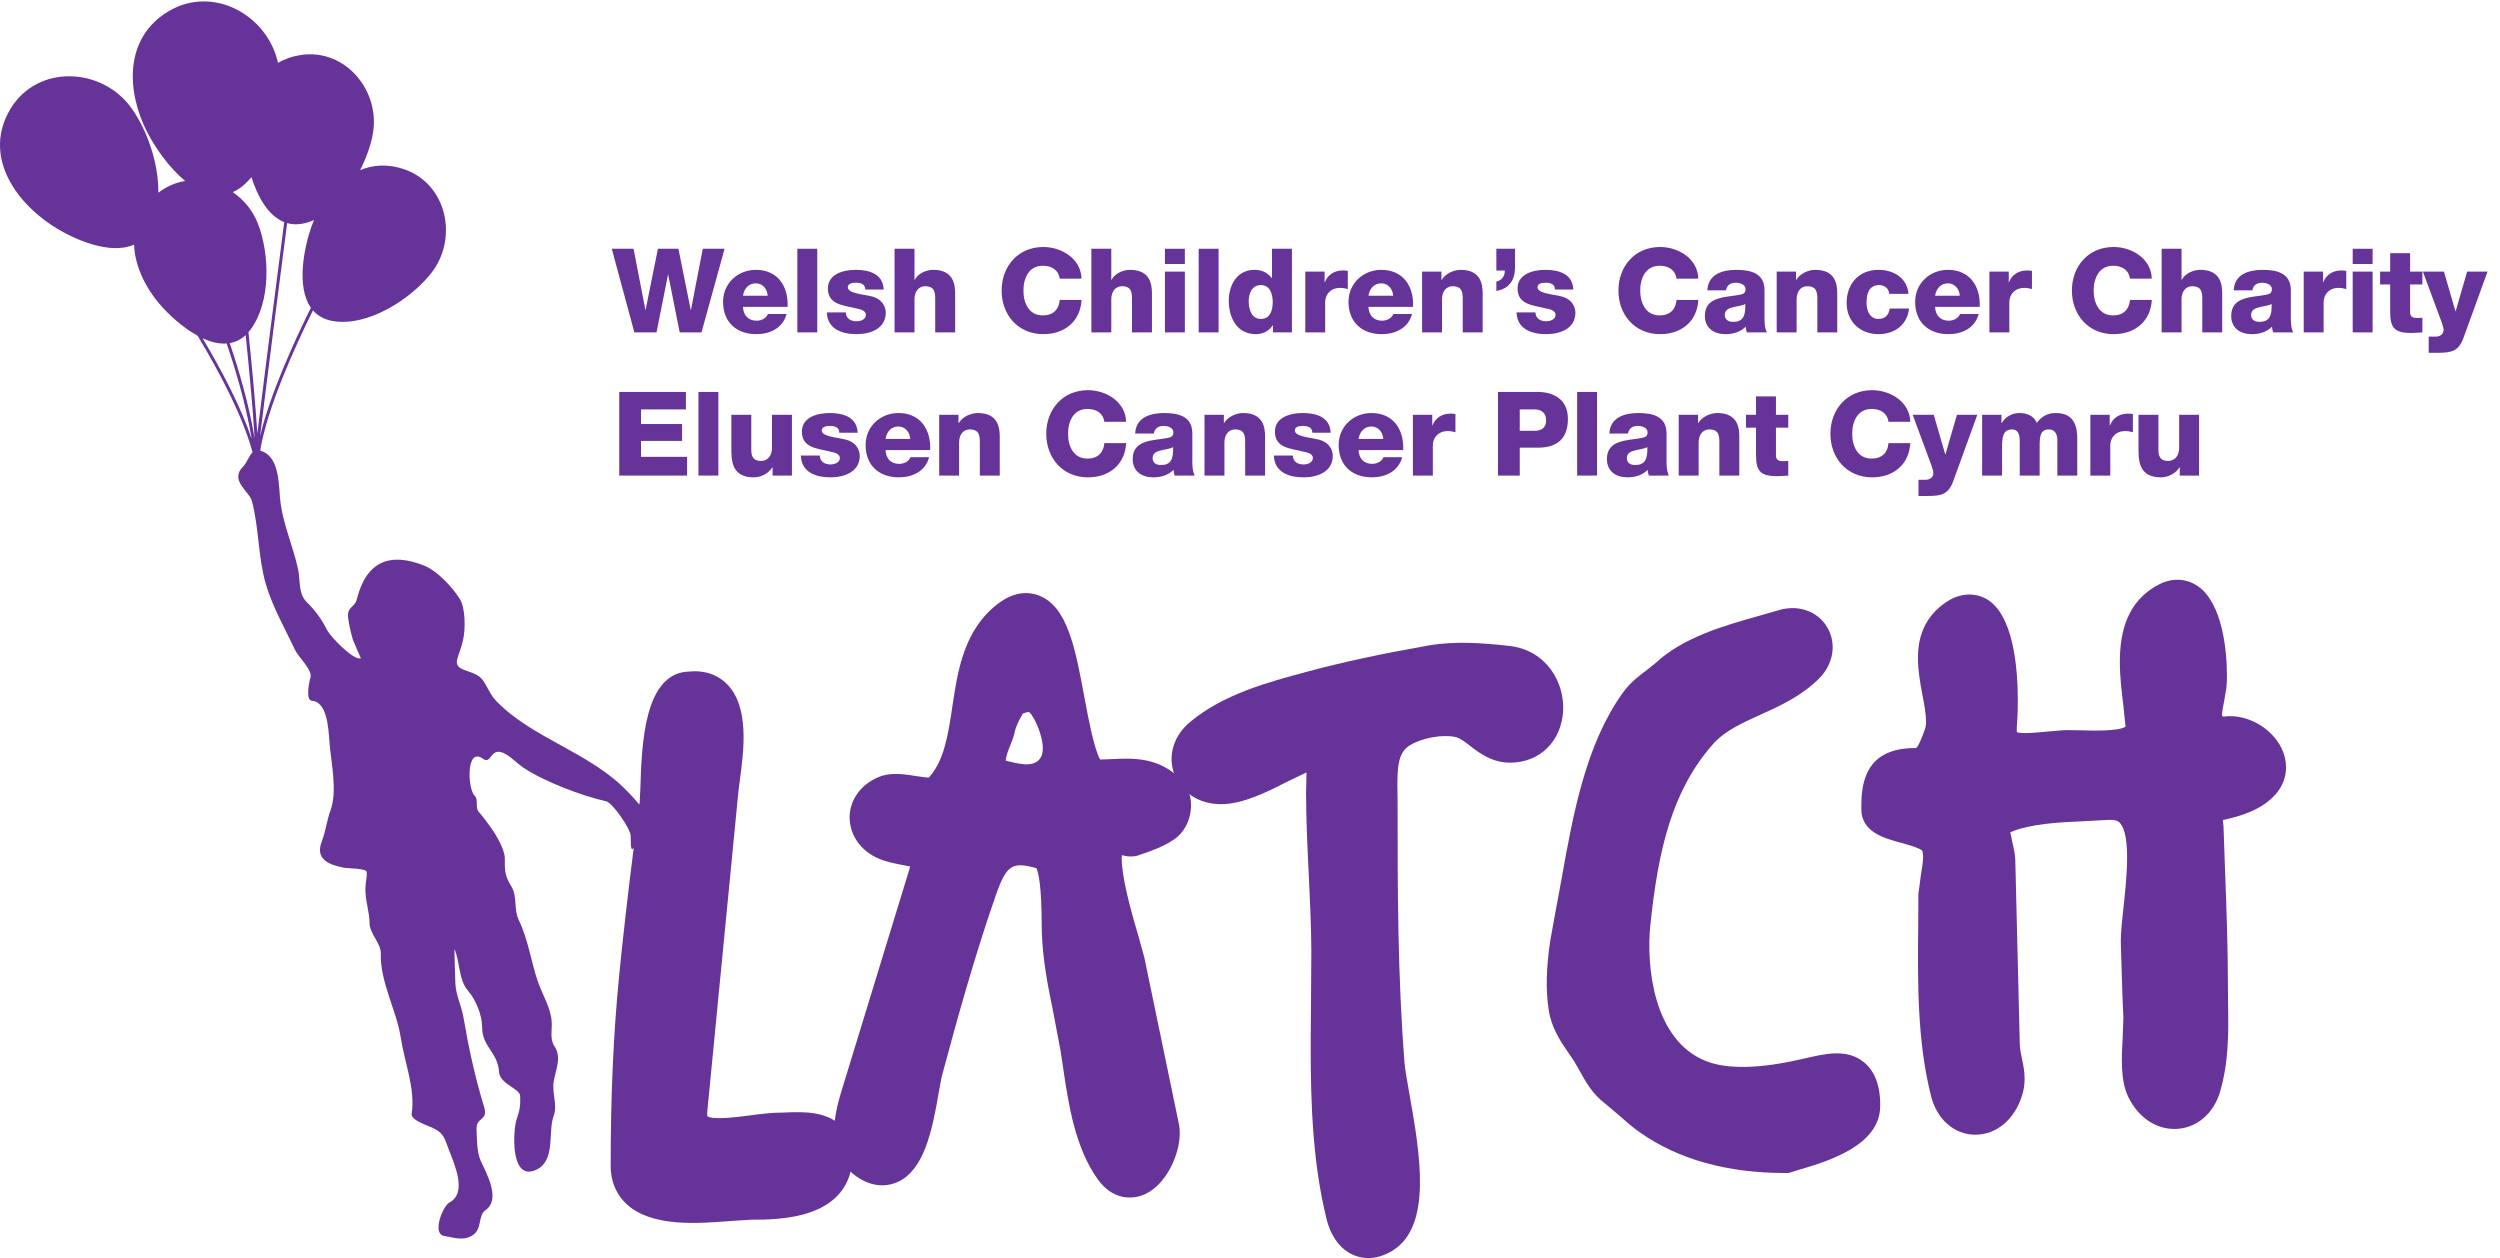 <?xml version="1.0" encoding="UTF-8"?>
<svg xmlns="http://www.w3.org/2000/svg" clip-rule="evenodd" fill-rule="evenodd" stroke-linejoin="round" stroke-miterlimit="2" viewBox="0 0 155 78">
  <g fill="#639" fill-rule="nonzero" transform="scale(.3)">
    <path d="m144.976 68.696h-4.504l-2.372-11.911h-.049l-2.372 11.911h-4.576l-4.671-17.285h4.503l2.444 12.637h.048l2.543-12.637h4.237l2.543 12.637h.048l2.445-12.637h4.503z"></path>
    <path d="m158.659 61.119c-.074-1.405-1.066-2.567-2.447-2.567-1.451 0-2.42 1.042-2.663 2.567zm-5.11 2.299c.074 1.719 1.067 2.857 2.81 2.857.991 0 1.96-.46 2.348-1.38h3.849c-.75 2.907-3.438 4.165-6.246 4.165-4.092 0-6.876-2.47-6.876-6.683 0-3.849 3.075-6.609 6.778-6.609 4.503 0 6.754 3.39 6.562 7.65z"></path>
    <path d="m164.783 51.411h4.117v17.285h-4.117z"></path>
    <path d="m174.806 64.557c0 .629.266 1.089.678 1.404.387.291.943.436 1.526.436.798 0 1.936-.338 1.936-1.332 0-.969-1.282-1.163-2.011-1.332-2.59-.653-5.834-.726-5.834-4.115 0-3.026 3.27-3.85 5.738-3.85 2.76 0 5.642.799 5.786 4.067h-3.799c0-.532-.196-.872-.534-1.09-.339-.217-.798-.314-1.308-.314-.676 0-1.766.073-1.766.944 0 1.187 2.759 1.405 4.647 1.816 2.545.509 3.196 2.349 3.196 3.39 0 3.365-3.196 4.479-6.028 4.479-2.978 0-6.028-.993-6.149-4.503z"></path>
    <path d="m184.876 51.411h4.119v6.44h.047c.63-1.284 2.324-2.083 3.825-2.083 4.189 0 4.529 3.051 4.529 4.867v8.061h-4.117v-6.077c0-1.719.193-3.461-2.057-3.461-1.55 0-2.227 1.307-2.227 2.687v6.851h-4.119z"></path>
    <path d="m219.012 57.585c-.239-1.745-1.596-2.664-3.485-2.664-2.906 0-4.019 2.566-4.019 5.132s1.113 5.133 4.019 5.133c2.105 0 3.317-1.21 3.485-3.195h4.504c-.241 4.454-3.511 7.069-7.891 7.069-5.229 0-8.62-3.995-8.62-9.007s3.391-9.006 8.62-9.006c3.728 0 7.771 2.372 7.891 6.538z"></path>
    <path d="m225.55 51.411h4.117v6.44h.047c.629-1.284 2.325-2.083 3.826-2.083 4.188 0 4.528 3.051 4.528 4.867v8.061h-4.117v-6.077c0-1.719.193-3.461-2.058-3.461-1.55 0-2.226 1.307-2.226 2.687v6.851h-4.117z"></path>
    <path d="m240.753 56.131h4.115v12.565h-4.115zm4.115-1.572h-4.115v-3.148h4.115z"></path>
    <path d="m247.726 51.411h4.115v17.285h-4.115z"></path>
    <path d="m258.065 62.282c0 1.717.628 3.63 2.516 3.63 2.01 0 2.447-1.913 2.447-3.51 0-1.816-.656-3.487-2.447-3.487-1.888 0-2.516 1.768-2.516 3.367zm8.932 6.414h-3.922v-1.452h-.047c-.8 1.186-2.011 1.816-3.466 1.816-3.944 0-5.614-3.389-5.614-6.924 0-3.269 1.74-6.368 5.303-6.368 1.548 0 2.733.581 3.584 1.719h.045v-6.076h4.117z"></path>
    <path d="m269.757 56.131h3.994v2.204h.049c.605-1.599 2.01-2.445 3.775-2.445.319 0 .656.025.971.096v3.752c-.533-.144-1.018-.241-1.574-.241-2.034 0-3.1 1.403-3.1 2.978v6.221h-4.115z"></path>
    <path d="m287.919 61.119c-.072-1.405-1.066-2.567-2.447-2.567-1.451 0-2.418 1.042-2.662 2.567zm-5.109 2.299c.074 1.719 1.066 2.857 2.81 2.857.99 0 1.959-.46 2.348-1.38h3.847c-.748 2.907-3.437 4.165-6.244 4.165-4.092 0-6.877-2.47-6.877-6.683 0-3.849 3.077-6.609 6.778-6.609 4.504 0 6.757 3.39 6.562 7.65z"></path>
    <path d="m293.899 56.131h3.995v1.72h.048c.75-1.284 2.446-2.083 3.946-2.083 4.189 0 4.527 3.051 4.527 4.867v8.061h-4.115v-6.077c0-1.719.193-3.461-2.059-3.461-1.549 0-2.228 1.307-2.228 2.687v6.851h-4.114z"></path>
    <path d="m309.247 51.411h3.852v4.018c-.026 2.422-1.213 4.262-3.852 4.696v-1.936c1.066-.193 1.816-1.162 1.744-2.274h-1.744z"></path>
    <path d="m317.333 64.557c0 .629.268 1.089.678 1.404.388.291.945.436 1.527.436.799 0 1.938-.338 1.938-1.332 0-.969-1.286-1.163-2.01-1.332-2.592-.653-5.834-.726-5.834-4.115 0-3.026 3.265-3.85 5.736-3.85 2.758 0 5.641.799 5.785 4.067h-3.799c0-.532-.193-.872-.535-1.09-.338-.217-.797-.314-1.306-.314-.678 0-1.768.073-1.768.944 0 1.187 2.762 1.405 4.649 1.816 2.544.509 3.195 2.349 3.195 3.39 0 3.365-3.195 4.479-6.027 4.479-2.979 0-6.028-.993-6.149-4.503z"></path>
    <path d="m346.483 57.585c-.242-1.745-1.597-2.664-3.486-2.664-2.904 0-4.019 2.566-4.019 5.132s1.115 5.133 4.019 5.133c2.107 0 3.316-1.21 3.486-3.195h4.504c-.244 4.454-3.511 7.069-7.894 7.069-5.229 0-8.619-3.995-8.619-9.007s3.39-9.006 8.619-9.006c3.73 0 7.771 2.372 7.894 6.538z"></path>
    <path d="m358.177 66.517c1.961 0 2.615-1.113 2.517-3.704-.58.365-1.646.436-2.541.678-.922.218-1.695.605-1.695 1.598 0 1.016.799 1.428 1.719 1.428zm-5.326-6.512c.074-1.646.845-2.712 1.961-3.366 1.113-.629 2.564-.871 3.996-.871 2.976 0 5.857.653 5.857 4.213v5.496c0 1.065 0 2.227.484 3.219h-4.14c-.145-.385-.194-.775-.242-1.186-1.065 1.114-2.639 1.55-4.141 1.55-2.395 0-4.285-1.211-4.285-3.801 0-4.092 4.455-3.778 7.312-4.359.703-.144 1.09-.387 1.09-1.162 0-.943-1.139-1.307-1.984-1.307-1.141 0-1.865.509-2.059 1.574z"></path>
    <path d="m367.183 56.131h3.994v1.72h.049c.752-1.284 2.445-2.083 3.945-2.083 4.189 0 4.527 3.051 4.527 4.867v8.061h-4.115v-6.077c0-1.719.195-3.461-2.057-3.461-1.548 0-2.226 1.307-2.226 2.687v6.851h-4.117z"></path>
    <path d="m390.425 60.731c-.028-1.066-.969-1.816-2.01-1.816-2.301 0-2.662 1.962-2.662 3.704 0 1.623.701 3.293 2.443 3.293 1.43 0 2.157-.823 2.35-2.154h3.996c-.367 3.365-2.98 5.302-6.322 5.302-3.774 0-6.584-2.591-6.584-6.441 0-3.994 2.541-6.851 6.584-6.851 3.125 0 5.91 1.647 6.199 4.963z"></path>
    <path d="m405.022 61.119c-.072-1.405-1.066-2.567-2.445-2.567-1.451 0-2.42 1.042-2.662 2.567zm-5.107 2.299c.072 1.719 1.064 2.857 2.807 2.857.994 0 1.963-.46 2.349-1.38h3.85c-.752 2.907-3.438 4.165-6.246 4.165-4.092 0-6.877-2.47-6.877-6.683 0-3.849 3.076-6.609 6.779-6.609 4.504 0 6.754 3.39 6.563 7.65z"></path>
    <path d="m411.147 56.131h3.995v2.204h.048c.606-1.599 2.01-2.445 3.778-2.445.314 0 .652.025.969.096v3.752c-.534-.144-1.018-.241-1.575-.241-2.035 0-3.099 1.403-3.099 2.978v6.221h-4.116z"></path>
    <path d="m440.198 57.585c-.24-1.745-1.595-2.664-3.484-2.664-2.906 0-4.02 2.566-4.02 5.132s1.114 5.133 4.02 5.133c2.107 0 3.316-1.21 3.484-3.195h4.506c-.242 4.454-3.512 7.069-7.894 7.069-5.229 0-8.618-3.995-8.618-9.007s3.389-9.006 8.618-9.006c3.73 0 7.773 2.372 7.894 6.538z"></path>
    <path d="m446.737 51.411h4.116v6.44h.048c.629-1.284 2.325-2.083 3.825-2.083 4.189 0 4.527 3.051 4.527 4.867v8.061h-4.115v-6.077c0-1.719.193-3.461-2.059-3.461-1.549 0-2.226 1.307-2.226 2.687v6.851h-4.116z"></path>
    <path d="m466.952 66.517c1.961 0 2.615-1.113 2.518-3.704-.58.365-1.647.436-2.541.678-.922.218-1.696.605-1.696 1.598 0 1.016.799 1.428 1.719 1.428zm-5.328-6.512c.076-1.646.85-2.712 1.963-3.366 1.113-.629 2.566-.871 3.996-.871 2.977 0 5.857.653 5.857 4.213v5.496c0 1.065 0 2.227.485 3.219h-4.141c-.144-.385-.191-.775-.242-1.186-1.064 1.114-2.637 1.55-4.141 1.55-2.394 0-4.283-1.211-4.283-3.801 0-4.092 4.453-3.778 7.311-4.359.701-.144 1.09-.387 1.09-1.162 0-.943-1.137-1.307-1.985-1.307-1.138 0-1.865.509-2.057 1.574z"></path>
    <path d="m476.103 56.131h3.994v2.204h.05c.606-1.599 2.008-2.445 3.776-2.445.316 0 .654.025.971.096v3.752c-.536-.144-1.02-.241-1.577-.241-2.033 0-3.099 1.403-3.099 2.978v6.221h-4.115z"></path>
    <path d="m486.224 56.131h4.115v12.565h-4.115zm4.115-1.572h-4.115v-3.148h4.115z"></path>
    <path d="m500.628 58.795h-2.541v5.713c0 .993.578 1.21 1.476 1.21.338 0 .702-.047 1.065-.047v3.025c-.75.025-1.502.121-2.252.121-3.51 0-4.404-1.015-4.404-4.431v-5.591h-2.084v-2.664h2.084v-3.8h4.115v3.8h2.541z"></path>
    <path d="m509.126 69.811c-.994 2.759-2.471 3.098-5.254 3.098h-1.937v-3.341h1.429c.944 0 1.647-.533 1.647-1.404 0-.678-.799-2.615-1.041-3.293l-3.244-8.74h4.357l2.371 8.184h.051l2.371-8.184h4.213z"></path>
    <path d="m127.981 81.001h13.775v3.607h-9.273v3.027h8.474v3.486h-8.474v3.292h9.517v3.874h-14.019z"></path>
    <path d="m144.345 81.001h4.117v17.286h-4.117z"></path>
    <path d="m163.666 98.287h-3.995v-1.719h-.048c-.776 1.284-2.372 2.083-3.825 2.083-3.608 0-4.648-2.083-4.648-5.376v-7.553h4.115v7.288c0 1.67.727 2.252 2.033 2.252.897 0 2.252-.582 2.252-2.81v-6.73h4.116z"></path>
    <path d="m169.427 94.147c0 .63.268 1.089.68 1.405.387.29.943.434 1.525.434.797 0 1.935-.338 1.935-1.33 0-.969-1.282-1.163-2.009-1.332-2.592-.653-5.834-.727-5.834-4.117 0-3.025 3.266-3.848 5.737-3.848 2.761 0 5.64.799 5.788 4.067h-3.801c0-.533-.195-.872-.532-1.09-.34-.217-.801-.315-1.309-.315-.678 0-1.768.074-1.768.945 0 1.187 2.761 1.404 4.649 1.816 2.542.508 3.195 2.349 3.195 3.389 0 3.365-3.195 4.48-6.027 4.48-2.979 0-6.029-.994-6.151-4.504z"></path>
    <path d="m188.119 90.71c-.073-1.405-1.066-2.567-2.446-2.567-1.452 0-2.42 1.042-2.663 2.567zm-5.109 2.3c.073 1.718 1.066 2.856 2.809 2.856.993 0 1.962-.46 2.348-1.38h3.849c-.75 2.905-3.436 4.165-6.245 4.165-4.094 0-6.877-2.471-6.877-6.683 0-3.849 3.074-6.609 6.779-6.609 4.502 0 6.755 3.39 6.562 7.651z"></path>
    <path d="m194.099 85.722h3.994v1.718h.049c.75-1.282 2.444-2.081 3.947-2.081 4.188 0 4.526 3.05 4.526 4.866v8.062h-4.115v-6.078c0-1.718.193-3.46-2.059-3.46-1.549 0-2.227 1.307-2.227 2.686v6.852h-4.115z"></path>
    <path d="m228.234 87.174c-.241-1.743-1.598-2.662-3.486-2.662-2.906 0-4.018 2.566-4.018 5.133 0 2.564 1.112 5.132 4.018 5.132 2.106 0 3.318-1.212 3.486-3.196h4.504c-.243 4.454-3.511 7.07-7.893 7.07-5.228 0-8.619-3.995-8.619-9.006 0-5.013 3.391-9.007 8.619-9.007 3.727 0 7.771 2.372 7.893 6.536z"></path>
    <path d="m239.927 96.108c1.962 0 2.615-1.114 2.519-3.705-.581.364-1.648.437-2.542.679-.922.218-1.696.605-1.696 1.598 0 1.016.799 1.428 1.719 1.428zm-5.326-6.513c.072-1.646.848-2.711 1.961-3.366 1.114-.628 2.566-.87 3.994-.87 2.979 0 5.86.653 5.86 4.213v5.495c0 1.065 0 2.228.483 3.22h-4.138c-.146-.388-.194-.775-.242-1.186-1.066 1.114-2.641 1.55-4.141 1.55-2.396 0-4.285-1.212-4.285-3.802 0-4.091 4.455-3.777 7.313-4.358.7-.145 1.088-.386 1.088-1.162 0-.943-1.139-1.308-1.987-1.308-1.136 0-1.863.509-2.056 1.574z"></path>
    <path d="m248.933 85.722h3.996v1.718h.047c.752-1.282 2.447-2.081 3.947-2.081 4.186 0 4.527 3.05 4.527 4.866v8.062h-4.116v-6.078c0-1.718.194-3.46-2.058-3.46-1.548 0-2.227 1.307-2.227 2.686v6.852h-4.116z"></path>
    <path d="m267.188 94.147c0 .63.266 1.089.678 1.405.387.29.944.434 1.526.434.798 0 1.935-.338 1.935-1.33 0-.969-1.281-1.163-2.01-1.332-2.589-.653-5.834-.727-5.834-4.117 0-3.025 3.268-3.848 5.739-3.848 2.761 0 5.64.799 5.785 4.067h-3.801c0-.533-.193-.872-.531-1.09-.34-.217-.799-.315-1.307-.315-.68 0-1.769.074-1.769.945 0 1.187 2.761 1.404 4.648 1.816 2.543.508 3.197 2.349 3.197 3.389 0 3.365-3.197 4.48-6.029 4.48-2.978 0-6.027-.994-6.15-4.504z"></path>
    <path d="m285.88 90.71c-.074-1.405-1.067-2.567-2.447-2.567-1.452 0-2.422 1.042-2.662 2.567zm-5.109 2.3c.072 1.718 1.066 2.856 2.808 2.856.992 0 1.961-.46 2.348-1.38h3.849c-.752 2.905-3.437 4.165-6.246 4.165-4.092 0-6.875-2.471-6.875-6.683 0-3.849 3.074-6.609 6.778-6.609 4.504 0 6.754 3.39 6.562 7.651z"></path>
    <path d="m292.003 85.722h3.996v2.204h.047c.607-1.599 2.01-2.447 3.777-2.447.317 0 .654.025.969.098v3.752c-.533-.144-1.016-.242-1.572-.242-2.035 0-3.1 1.404-3.1 2.979v6.221h-4.117z"></path>
    <path d="m314.083 89.039h3.025c1.405 0 2.422-.581 2.422-2.155 0-1.622-1.041-2.276-2.422-2.276h-3.025zm-4.502-8.038h8.207c3.219 0 6.246 1.476 6.246 5.569 0 4.285-2.445 5.955-6.246 5.955h-3.705v5.762h-4.502z"></path>
    <path d="m325.946 81.001h4.116v17.286h-4.116z"></path>
    <path d="m337.931 96.108c1.959 0 2.615-1.114 2.517-3.705-.582.364-1.648.437-2.543.679-.922.218-1.693.605-1.693 1.598 0 1.016.797 1.428 1.719 1.428zm-5.327-6.513c.073-1.646.848-2.711 1.959-3.366 1.116-.628 2.569-.87 3.997-.87 2.978 0 5.857.653 5.857 4.213v5.495c0 1.065 0 2.228.484 3.22h-4.14c-.145-.388-.194-.775-.24-1.186-1.065 1.114-2.639 1.55-4.139 1.55-2.399 0-4.285-1.212-4.285-3.802 0-4.091 4.453-3.777 7.308-4.358.703-.145 1.09-.386 1.09-1.162 0-.943-1.137-1.308-1.984-1.308-1.137 0-1.865.509-2.057 1.574z"></path>
    <path d="m346.937 85.722h3.994v1.718h.048c.75-1.282 2.446-2.081 3.948-2.081 4.187 0 4.527 3.05 4.527 4.866v8.062h-4.117v-6.078c0-1.718.193-3.46-2.059-3.46-1.549 0-2.226 1.307-2.226 2.686v6.852h-4.115z"></path>
    <path d="m369.573 88.386h-2.543v5.713c0 .993.582 1.21 1.477 1.21.34 0 .703-.047 1.066-.047v3.025c-.75.024-1.502.121-2.254.121-3.507 0-4.406-1.017-4.406-4.431v-5.591h-2.08v-2.664h2.08v-3.802h4.117v3.802h2.543z"></path>
    <path d="m390.296 87.174c-.24-1.743-1.598-2.662-3.486-2.662-2.907 0-4.02 2.566-4.02 5.133 0 2.564 1.113 5.132 4.02 5.132 2.105 0 3.318-1.212 3.486-3.196h4.502c-.242 4.454-3.508 7.07-7.891 7.07-5.228 0-8.619-3.995-8.619-9.006 0-5.013 3.391-9.007 8.619-9.007 3.729 0 7.77 2.372 7.891 6.536z"></path>
    <path d="m403.683 99.401c-.993 2.76-2.469 3.099-5.252 3.099h-1.938v-3.341h1.428c.945 0 1.646-.533 1.646-1.405 0-.677-.798-2.614-1.041-3.292l-3.242-8.74h4.358l2.373 8.184h.047l2.373-8.184h4.212z"></path>
    <path d="m409.64 85.722h3.996v1.718h.045c.752-1.258 2.084-2.081 3.607-2.081 1.576 0 2.979.508 3.656 2.034.994-1.332 2.229-2.034 3.922-2.034 3.996 0 4.432 3.027 4.432 5.423v7.505h-4.115v-7.384c0-1.356-.655-2.154-1.719-2.154-1.77 0-1.938 1.356-1.938 3.389v6.149h-4.113v-7.142c0-1.476-.437-2.396-1.553-2.396-1.476 0-2.105.846-2.105 3.414v6.124h-4.115z"></path>
    <path d="m432.01 85.722h3.995v2.204h.049c.605-1.599 2.008-2.447 3.775-2.447.315 0 .652.025.969.098v3.752c-.533-.144-1.018-.242-1.574-.242-2.034 0-3.1 1.404-3.1 2.979v6.221h-4.114z"></path>
    <path d="m454.476 98.287h-3.995v-1.719h-.046c-.776 1.284-2.375 2.083-3.827 2.083-3.607 0-4.648-2.083-4.648-5.376v-7.553h4.115v7.288c0 1.67.727 2.252 2.033 2.252.897 0 2.252-.582 2.252-2.81v-6.73h4.116z"></path>
    <path d="m295.196 133.407c-9.797 1.73-17.664 3.427-24.765 5.332l-.391.102c-8.047 2.165-17.162 4.609-24.068 10.345-3.402 2.832-4.674 6.941-3.308 10.727 1.383 3.822 5.153 6.285 9.605 6.285 4.621 0 9.504-2.485 13.81-4.676 0 0 3.473-1.67 3.922-1.886 0 .064.006.116.006.175 0 .65-.022 1.334-.039 1.858l-.047 2.037c0 5.569.272 11.283.545 16.809.252 5.26.519 10.702.543 16.021l-.065 10.633c-.031 3.162-.068 6.34-.068 9.531 0 11.883.486 23.877 3.27 35.188.902 3.695 2.9 6.356 5.621 7.501 1.718.724 4.476 1.168 7.865-.827 8.515-5.024 5.801-20.333 3.621-32.634-.475-2.672-.883-4.985-.988-6.332-1.426-18.029-1.426-36.064-1.426-53.506l-.024-2.166c-.101-5.593.116-8.399 2.59-9.91 2.532-1.551 6.871-2.31 9.481-1.676.871.216 1.804.937 2.888 1.776 1.916 1.477 4.538 3.504 8.315 3.504 6.105 0 10.611-4.4 10.957-10.699.326-5.872-3.455-12.573-11.106-13.424-5.121-.569-11.066-1.09-16.744-.088z"></path>
    <path d="m367.581 126.111-3.99 1.146c-7.016 1.972-15.742 4.423-21.373 9.724-.006 0-1.875 1.495-1.875 1.495-1.506 1.117-3.371 2.507-4.895 4.608-7.724 10.663-10.342 25.264-12.65 38.145l-1.063 5.791c0 .006-.277 1.45-.277 1.45l-1.047 5.812c-.875 5.699-.986 10.308-.336 14.49.571 3.738 2.479 6.512 4.172 8.96l1 1.474c0 .003 1.217 2.098 1.217 2.098 1.229 2.236 2.625 4.767 5.178 6.705.005 0 2.949 2.49 2.949 2.49 1.361 1.203 2.767 2.453 4.398 3.589 7.905 5.53 17.981 8.334 29.938 8.334h.693l2.297-.7c5.822-1.733 16.66-4.958 16.66-13.182 0-1.571 0-6.34-3.43-9.064-3.453-2.747-7.789-1.744-11.974-.776l-1.178.267c-8.566 1.928-15.099 2.035-19.428.321-10.953-4.343-12.375-19.779-11.486-28.217 1.623-15.431 4.447-27.678 12.936-37.283 2.418-2.739 5.998-4.358 9.781-6.071 3.974-1.794 8.474-3.832 12.133-7.478 3.012-3.003 3.685-7.281 1.675-10.639-1.98-3.31-6.007-4.71-10.025-3.489z"></path>
    <path d="m446.161 120.797c-6.537 3.38-8.06 9.79-8.06 16.011 0 3.089.378 6.137.699 8.739 0 0 .459 4.448.478 4.639-1.504.996-7.215.813-9.148.744l-3.33-.041-3.914.32c-1.778.18-4.977.5-6.059.11-.021-.121-.037-.289-.037-.541 0-.178.006-.389.025-.647.006-.064.2-2.24.2-5.337 0-6.767-.901-17.942-6.58-21.054-1.299-.713-4.788-2.022-8.991 1.241-3.982 3.086-5.07 7.1-5.07 11.033 0 2.664.492 5.29.924 7.579.369 1.952.746 3.949.746 5.478 0 .656-.068 1.23-.238 1.67 0 .004-.192.522-.192.522-.39 1.052-1.117 3.003-1.605 3.309 0 0-.08.026-.272.026-11.064 0-11.064 8.549-11.064 12.656 0 4.703 4.812 6.006 8.006 6.868 1.271.349 3.842 1.05 4.574 1.67.119.332.193.73.193 1.224 0 1.091-.238 2.483-.457 3.766l-.552 4.213.031-.024-.037 6.352c-.114 11.711-.225 23.825 2.658 35.218 1.209 4.772 4.75 7.904 9.017 7.966 4.524.07 8.403-3.243 9.887-8.436.315-1.083.426-2.128.426-3.111 0-1.608-.309-3.068-.578-4.337-.199-.97-.397-1.894-.414-2.713l-.932-38.126c-.029-1.254-.326-2.518-.639-3.854-.132-.558-.283-1.281-.396-1.924 4.084-1.796 10.314-2.08 15.436-2.3l4.718-.25c1.78-.136 2.27.377 2.457.568 2.436 2.521 1.373 12.146.803 17.319-.311 2.822-.578 5.25-.578 7.282l.334 10.995.203 4.725-.129 3.751c-.246 4.287-.519 9.143 1.119 12.563 2.129 4.429 6.069 6.967 10.295 6.631 4.063-.331 7.401-3.268 8.699-7.666 1.442-4.855 1.688-9.781 1.688-14.623 0-1.29-.02-2.565-.039-3.832l-.031-3.573c0-7.832-.297-15.758-.582-23.421l-.325-9.294s-.097-.947-.138-1.404c3.761-.805 8.027-2.117 10.849-5.268 1.485-1.651 2.211-3.632 2.211-5.644 0-2.59-1.201-5.244-3.556-7.356-2.569-2.306-6.147-3.588-9.407-3.097-.078-.065-.17-.154-.238-.207 0 0-.045-.043-.064-.055.058-.84.328-2.231.492-3.063l.455-2.694c.055-.553.101-1.439.101-2.543 0-5.133-.945-14.968-6.045-18.43-2.375-1.619-5.304-1.735-8.027-.323z"></path>
    <path d="m215.095 156.534c-1.406 2.431-5.116 1.127-7.244.675.173-1.965 1.397-3.786 1.811-5.722.338-1.601.925-2.584 1.735-4.029l1.061-.321c.668-.457 4.268 6.573 2.637 9.397zm19.367 20.422.42-.066.619-.204c2.297-.782 4.899-1.66 7.229-3.267 1.882-1.294 3.148-3.6 3.385-6.165.216-2.411-.524-4.658-2.033-6.173-4.691-4.692-9.94-4.418-14.571-4.182 0 0-1.205.047-2.147.076-1.246-2.141-2.478-8.709-3.237-12.793-1.869-10.088-3.489-18.797-9.372-21.089-1.884-.734-4.869-1.053-8.402 1.599-7.166 5.371-8.432 13.933-9.557 21.485-.849 5.751-1.713 11.14-4.843 14.521-.717-.016-1.903-.198-2.69-.322-2.418-.382-5.16-.816-7.635.201-3.719 1.529-6.031 4.728-6.037 8.343v.021c0 3.647 2.36 6.983 6.021 8.512 1.751.727 3.53 1.063 5.095 1.349.418.084.939.179 1.405.284-.656 2.149-14.034 45.841-14.034 45.841-.66 2.159-1.67 5.437-1.67 8.793 0 3.624 1.167 7.329 5.213 9.814 3.519 2.171 6.457 1.398 7.888.748 5.391-2.451 7.125-10.293 8.555-18.808l.525-2.841c3.121-11.608 6.821-25.047 11.229-37.65 2.226-6.374 3.474-6.892 8.381-5.563.508 1.164 1.047 4.107 1.086 11.286l.027 1.927c.186 5.899 1.305 11.373 2.385 16.664l1.511 8.016.478 3.147c1.089 7.458 2.444 16.744 7.263 23.363 2.936 4.052 6.886 4.213 9.597 3.015 4.368-1.935 7.274-8.043 7.274-12.697 0-.662-.065-1.298-.187-1.882l-7.143-34.421-1.319-4.754c-1.656-5.506-3.357-12.059-3.357-15.703 0-.248.045-.433.062-.654.799.229 1.661.362 2.586.229z"></path>
    <path d="m59.34 46.107c.896.253 1.87.326 2.932.162.9-.139 1.773-.416 2.619-.791-.177.418-.344.84-.495 1.266-1.539 4.33-3.215 12.512-.144 16.86-3.432 6.917-8.449 17.876-10.51 26.578 1.641-13.495 4.5-35.61 5.598-44.075zm-7.996 22.545c.16-.184.319-.378.473-.587 4.178-5.668 3.94-15.499 1.502-21.809-1.057-2.743-2.929-4.986-5.216-6.552.879-.39 1.754-.961 2.617-1.769.436-.41.845-.856 1.241-1.32 1.273 3.982 3.42 7.978 6.78 9.291-1.073 8.279-3.898 30.126-5.559 43.726-.35-5.733-1.053-13.344-1.838-20.98zm-3.874 2.259c1.175-.201 2.294-.719 3.304-1.664.809 7.884 1.524 15.695 1.85 21.373-1.215-7.45-3.589-15.122-5.154-19.709zm-5.597-1.006c1.663.769 3.36 1.203 4.97 1.083 1.559 4.553 3.958 12.27 5.174 19.743-2.163-6.464-6.022-13.883-10.144-20.826zm131.96 162.732c-3.166-3.047-8.06-2.857-11.297-2.734l-1.124.037c-1.961 0-4.102.275-6.359.57-2.514.328-7.743 1.012-8.884.17.047.018-.052-.411.031-1.253l6.413-65.94.281-2.195c.814-6.043 2.06-15.168-2.65-19.916-1.393-1.413-3.878-2.959-7.775-2.589-9.354.18-9.837 15.043-10.12 23.95l-.135 2.894c-.028.216-.055.424-.083.639-.797-.972-1.657-1.882-2.464-2.72-7.87-8.18-19.553-10.836-27.146-18.714-1.367-1.426-1.892-3.259-2.87-4.437-1.824-2.213-5.925-1.402-5.144-4.213.406-1.48.826-2.174 1.241-4.139.447-2.126.458-6.393-.724-8.275-1.556-2.474-4.666-5.795-7.371-6.882-7.08-2.848-11.962-.825-13.88 6.865-.478 1.928-2.175 1.558-1.806 4.079.214 1.468.551 2.981.975 4.405.101.34 1.652 3.788 1.635 3.797-1.439.56-6.189-4.327-6.976-5.839-1.188-2.292-2.36-3.937-4.173-5.723-1.845-1.818-1.323-4.535-1.831-6.876-.996-4.573-2.907-8.773-3.596-13.481-.488-3.32.063-9.771-4.187-10.974-.014-.005-.025-.006-.039-.011 1.446-8.839 7.095-21.3 10.9-28.99.948 1.089 2.258 1.875 4.039 2.191 7.23 1.29 16.201-4.494 20.457-9.958 5.559-7.134 3.231-18.402-5.715-21.426-3.295-1.111-6.344-.895-9.027.208 1.28-2.534 2.182-5.127 2.603-7.344 1.686-8.887-5.529-17.849-14.871-16.446-1.786.267-3.348.831-4.707 1.618-2.18-9.874-13.407-16.14-22.629-10.652-9.236 5.499-8.726 16.661-4.334 25.103 1.589 3.06 4.419 7.204 7.792 9.962-1.94.317-3.838 1.106-5.55 2.431.046-6.163-2.315-12.922-5.557-17.473-6.058-8.505-19.509-9.161-25.083.265-5.552 9.402.826 18.869 8.791 24.05 4.32 2.807 11.855 6.094 16.821 3.89.177 4.286 2.23 8.667 5.135 12.104 1.814 2.15 4.795 4.971 8.01 6.722 4.855 8.089 9.409 16.9 11.351 24.102-.77.75-1.225 2.22-1.929 2.906-2.926 2.869 1.262 5.152 1.788 7.134 1.487 5.616 1.259 11.625 2.888 17.207 1.335 4.579 4.016 9.312 6.069 13.655.625 1.319 3.646 4.172 3.153 5.609-.228.667-1.088 4.728.277 4.819 3.154.201 3.437 5.705 3.626 8.329.299 4.256 1.735 10.259.227 14.335-.757 2.073-.947 4.194-1.803 6.43-1.412 3.679 1.471 4.808 4.638 5.428.796.158 4.62.074 4.656.898.058 1.209-.221 2.115-.269 3.184-.103 2.588.869 5.097.852 7.277-.016 2.278 2.408 4.217 2.336 6.456-.165 5.839 3.262 11.648 4.133 17.374.784 5.112 3.029 10.481 2.234 15.705-.182 1.226 3.248 2.367 4.194 2.789 2.384 1.053 2.523 1.999 3.492 4.576 1.048 2.791 3.936 8.899.117 10.923-1.383.736-3.673 6.505-1.051 6.909 1.887.288 3.689 1.072 5.658-.027 2.285-1.281 1.219-4.184 2.853-5.312 3.275-2.262.105-7.772-.978-10.171-.845-1.849-.775-4.481-.871-6.497-.121-2.666 2.46-1.71 1.56-4.65-1.892-6.191-3.189-12.22-4.28-18.582-.426-2.491-1.536-4.34-1.657-6.964-.105-2.379-.136-4.719-.199-7.102 1.167 2.627.846 6.395 2.811 8.627 1.587 1.805 2.936 5.105 2.91 7.461-.035 4.112 3.242 5.231 3.494 9.284.162 2.572 4.297 3.445 4.371 4.97.09 1.991-.074 2.983-.724 4.85-.725 2.106-1.382 12.279 3.53 10.635 4.73-1.592 2.842-7.905 4.109-11.297.841-2.233-.362-4.771.011-7.114.384-2.424 1.75-5.004.131-7.378-.93-1.37-.457-3.317-.531-4.872-.146-2.986-1.897-5.65-2.836-8.353-1.445-4.143-1.986-8.695-3.987-12.826-1.058-2.18-.243-4.832-1.505-6.893-1.391-2.261-1.381-3.275-1.371-5.806.011-1.831-1.828-4.954-2.878-6.387-.821-1.127-1.613-2.236-2.534-3.281-.75-.858.021-2.524-.819-3.288-1.43-1.31-1.866-10.271 1.744-7.63 1.856 1.341 1.399-2.944 4.786-.904 1.315.788 2.344 1.934 3.617 2.779 4.291 2.845 11.958 5.75 17.031 6.904 1.347.309 4.907 5.557 5.05 6.969.115 1.158-.127 3.715.65 2.654-1.266 10.022-2.224 18.435-3.017 26.443-1.175 11.94-1.751 24.795-1.751 39.296 0 3.161 1.154 5.894 3.319 7.898 5.179 4.781 14.725 4.013 21.698 3.455l4.081-.25c5.722 0 20.925 0 20.925-13.61 0-2.302-.828-4.318-2.397-5.826z"></path>
  </g>
</svg>
